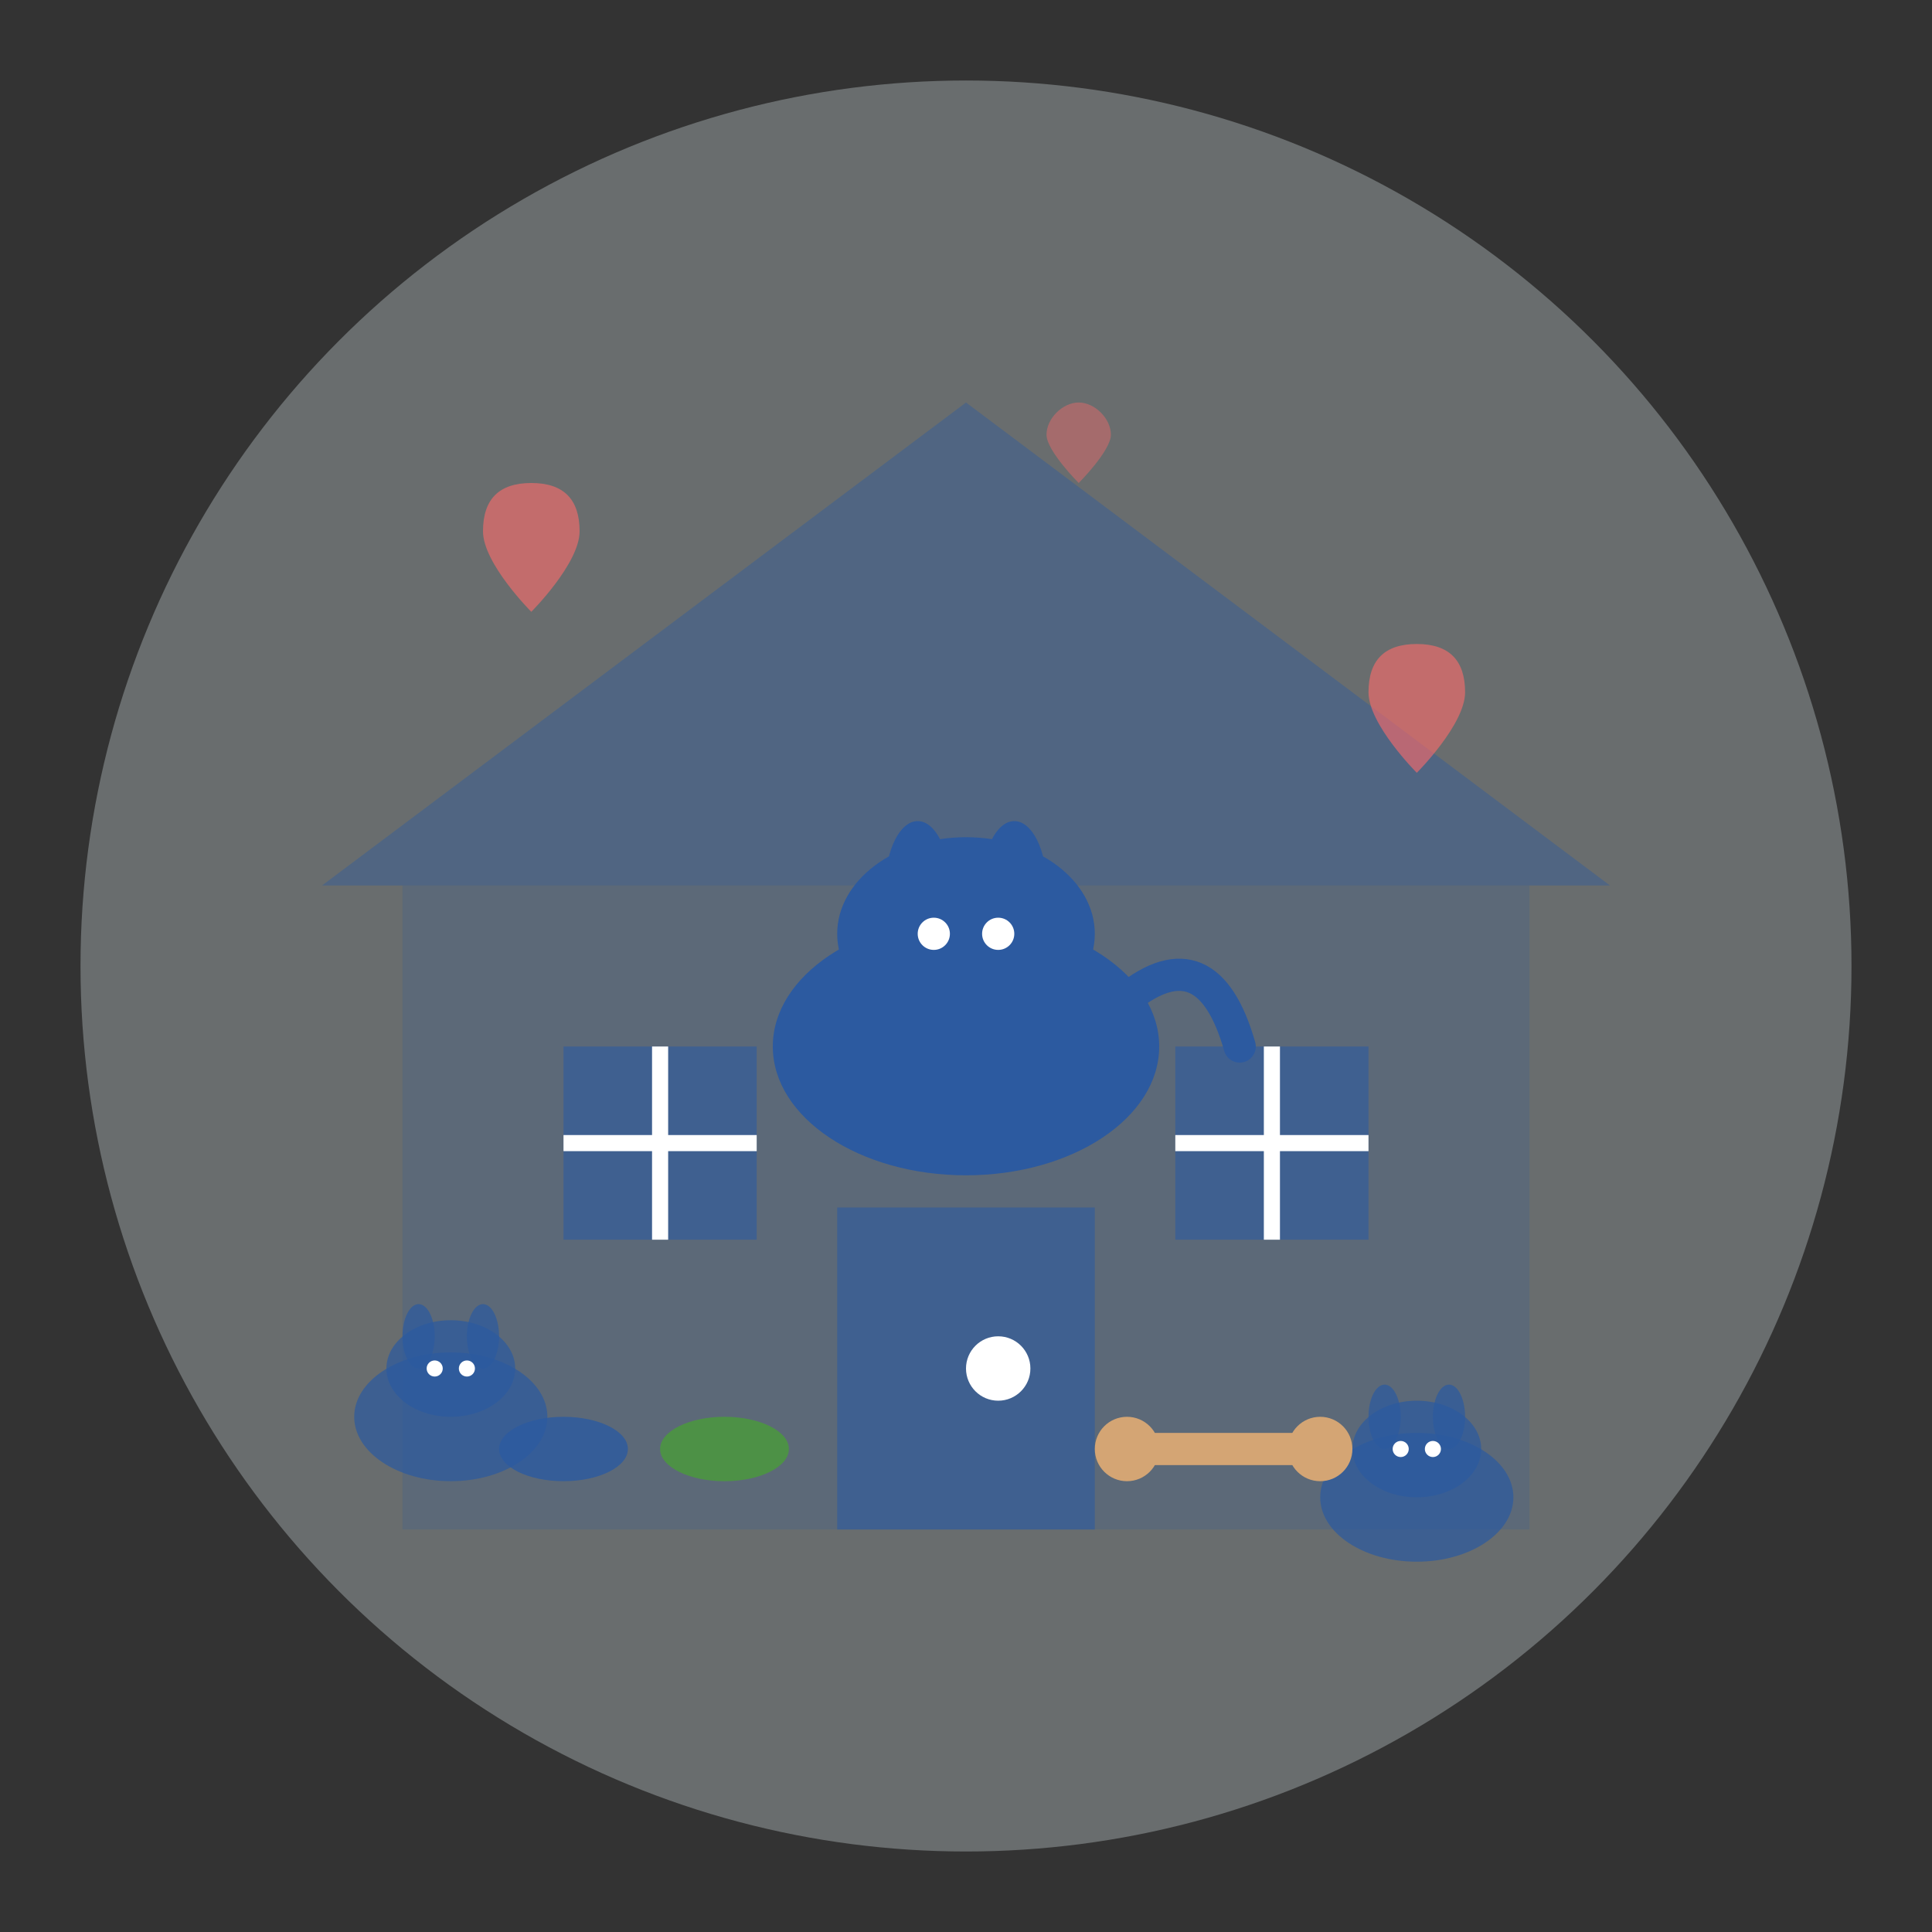<svg width="120" height="120" viewBox="0 0 120 120" fill="none" xmlns="http://www.w3.org/2000/svg">
  <rect x="0" y="0" width="120" height="120" fill="#333333" stroke="none"/>
  <!-- Background circle -->
  <circle cx="60" cy="60" r="55" fill="#e8f4f8" opacity="0.3"/>
  
  <!-- House shape -->
  <rect x="25" y="55" width="70" height="40" fill="#2c5aa0" opacity="0.2"/>
  <path d="M20 55 L60 25 L100 55 Z" fill="#2c5aa0" opacity="0.4"/>
  
  <!-- House door -->
  <rect x="52" y="75" width="16" height="20" fill="#2c5aa0" opacity="0.6"/>
  <circle cx="62" cy="85" r="2" fill="white"/>
  
  <!-- House windows -->
  <rect x="35" y="65" width="12" height="12" fill="#2c5aa0" opacity="0.6"/>
  <rect x="73" y="65" width="12" height="12" fill="#2c5aa0" opacity="0.6"/>
  
  <!-- Window frames -->
  <line x1="41" y1="65" x2="41" y2="77" stroke="white" stroke-width="1"/>
  <line x1="35" y1="71" x2="47" y2="71" stroke="white" stroke-width="1"/>
  <line x1="79" y1="65" x2="79" y2="77" stroke="white" stroke-width="1"/>
  <line x1="73" y1="71" x2="85" y2="71" stroke="white" stroke-width="1"/>
  
  <!-- Main dog in house -->
  <g transform="translate(45, 50)">
    <!-- Body -->
    <ellipse cx="15" cy="15" rx="12" ry="8" fill="#2c5aa0"/>
    
    <!-- Head -->
    <ellipse cx="15" cy="8" rx="8" ry="6" fill="#2c5aa0"/>
    
    <!-- Ears -->
    <ellipse cx="12" cy="5" rx="2" ry="4" fill="#2c5aa0"/>
    <ellipse cx="18" cy="5" rx="2" ry="4" fill="#2c5aa0"/>
    
    <!-- Eyes -->
    <circle cx="13" cy="8" r="1" fill="white"/>
    <circle cx="17" cy="8" r="1" fill="white"/>
    
    <!-- Tail -->
    <path d="M25 12 Q30 8 32 15" stroke="#2c5aa0" stroke-width="2" fill="none" stroke-linecap="round"/>
  </g>
  
  <!-- Smaller foster puppies -->
  <g transform="translate(20, 80)">
    <ellipse cx="8" cy="8" rx="6" ry="4" fill="#2c5aa0" opacity="0.7"/>
    <ellipse cx="8" cy="5" rx="4" ry="3" fill="#2c5aa0" opacity="0.7"/>
    <ellipse cx="6" cy="3" rx="1" ry="2" fill="#2c5aa0" opacity="0.7"/>
    <ellipse cx="10" cy="3" rx="1" ry="2" fill="#2c5aa0" opacity="0.7"/>
    <circle cx="7" cy="5" r="0.5" fill="white"/>
    <circle cx="9" cy="5" r="0.5" fill="white"/>
  </g>
  
  <g transform="translate(80, 85)">
    <ellipse cx="8" cy="8" rx="6" ry="4" fill="#2c5aa0" opacity="0.7"/>
    <ellipse cx="8" cy="5" rx="4" ry="3" fill="#2c5aa0" opacity="0.7"/>
    <ellipse cx="6" cy="3" rx="1" ry="2" fill="#2c5aa0" opacity="0.7"/>
    <ellipse cx="10" cy="3" rx="1" ry="2" fill="#2c5aa0" opacity="0.7"/>
    <circle cx="7" cy="5" r="0.5" fill="white"/>
    <circle cx="9" cy="5" r="0.5" fill="white"/>
  </g>
  
  <!-- Hearts floating around -->
  <g transform="translate(30, 30)">
    <path d="M0 3 C0 1 1 0 3 0 C5 0 6 1 6 3 C6 5 3 8 3 8 C3 8 0 5 0 3Z" fill="#ff6b6b" opacity="0.6"/>
  </g>
  
  <g transform="translate(85, 40)">
    <path d="M0 3 C0 1 1 0 3 0 C5 0 6 1 6 3 C6 5 3 8 3 8 C3 8 0 5 0 3Z" fill="#ff6b6b" opacity="0.6"/>
  </g>
  
  <g transform="translate(65, 25)">
    <path d="M0 2 C0 1 1 0 2 0 C3 0 4 1 4 2 C4 3 2 5 2 5 C2 5 0 3 0 2Z" fill="#ff6b6b" opacity="0.4"/>
  </g>
  
  <!-- Food and water bowls -->
  <ellipse cx="35" cy="90" rx="4" ry="2" fill="#2c5aa0" opacity="0.8"/>
  <ellipse cx="45" cy="90" rx="4" ry="2" fill="#4a9b3a" opacity="0.8"/>
  
  <!-- Bone toy -->
  <g transform="translate(70, 88)">
    <rect x="0" y="1" width="12" height="2" fill="#d4a574"/>
    <circle cx="0" cy="2" r="2" fill="#d4a574"/>
    <circle cx="12" cy="2" r="2" fill="#d4a574"/>
  </g>
</svg>

